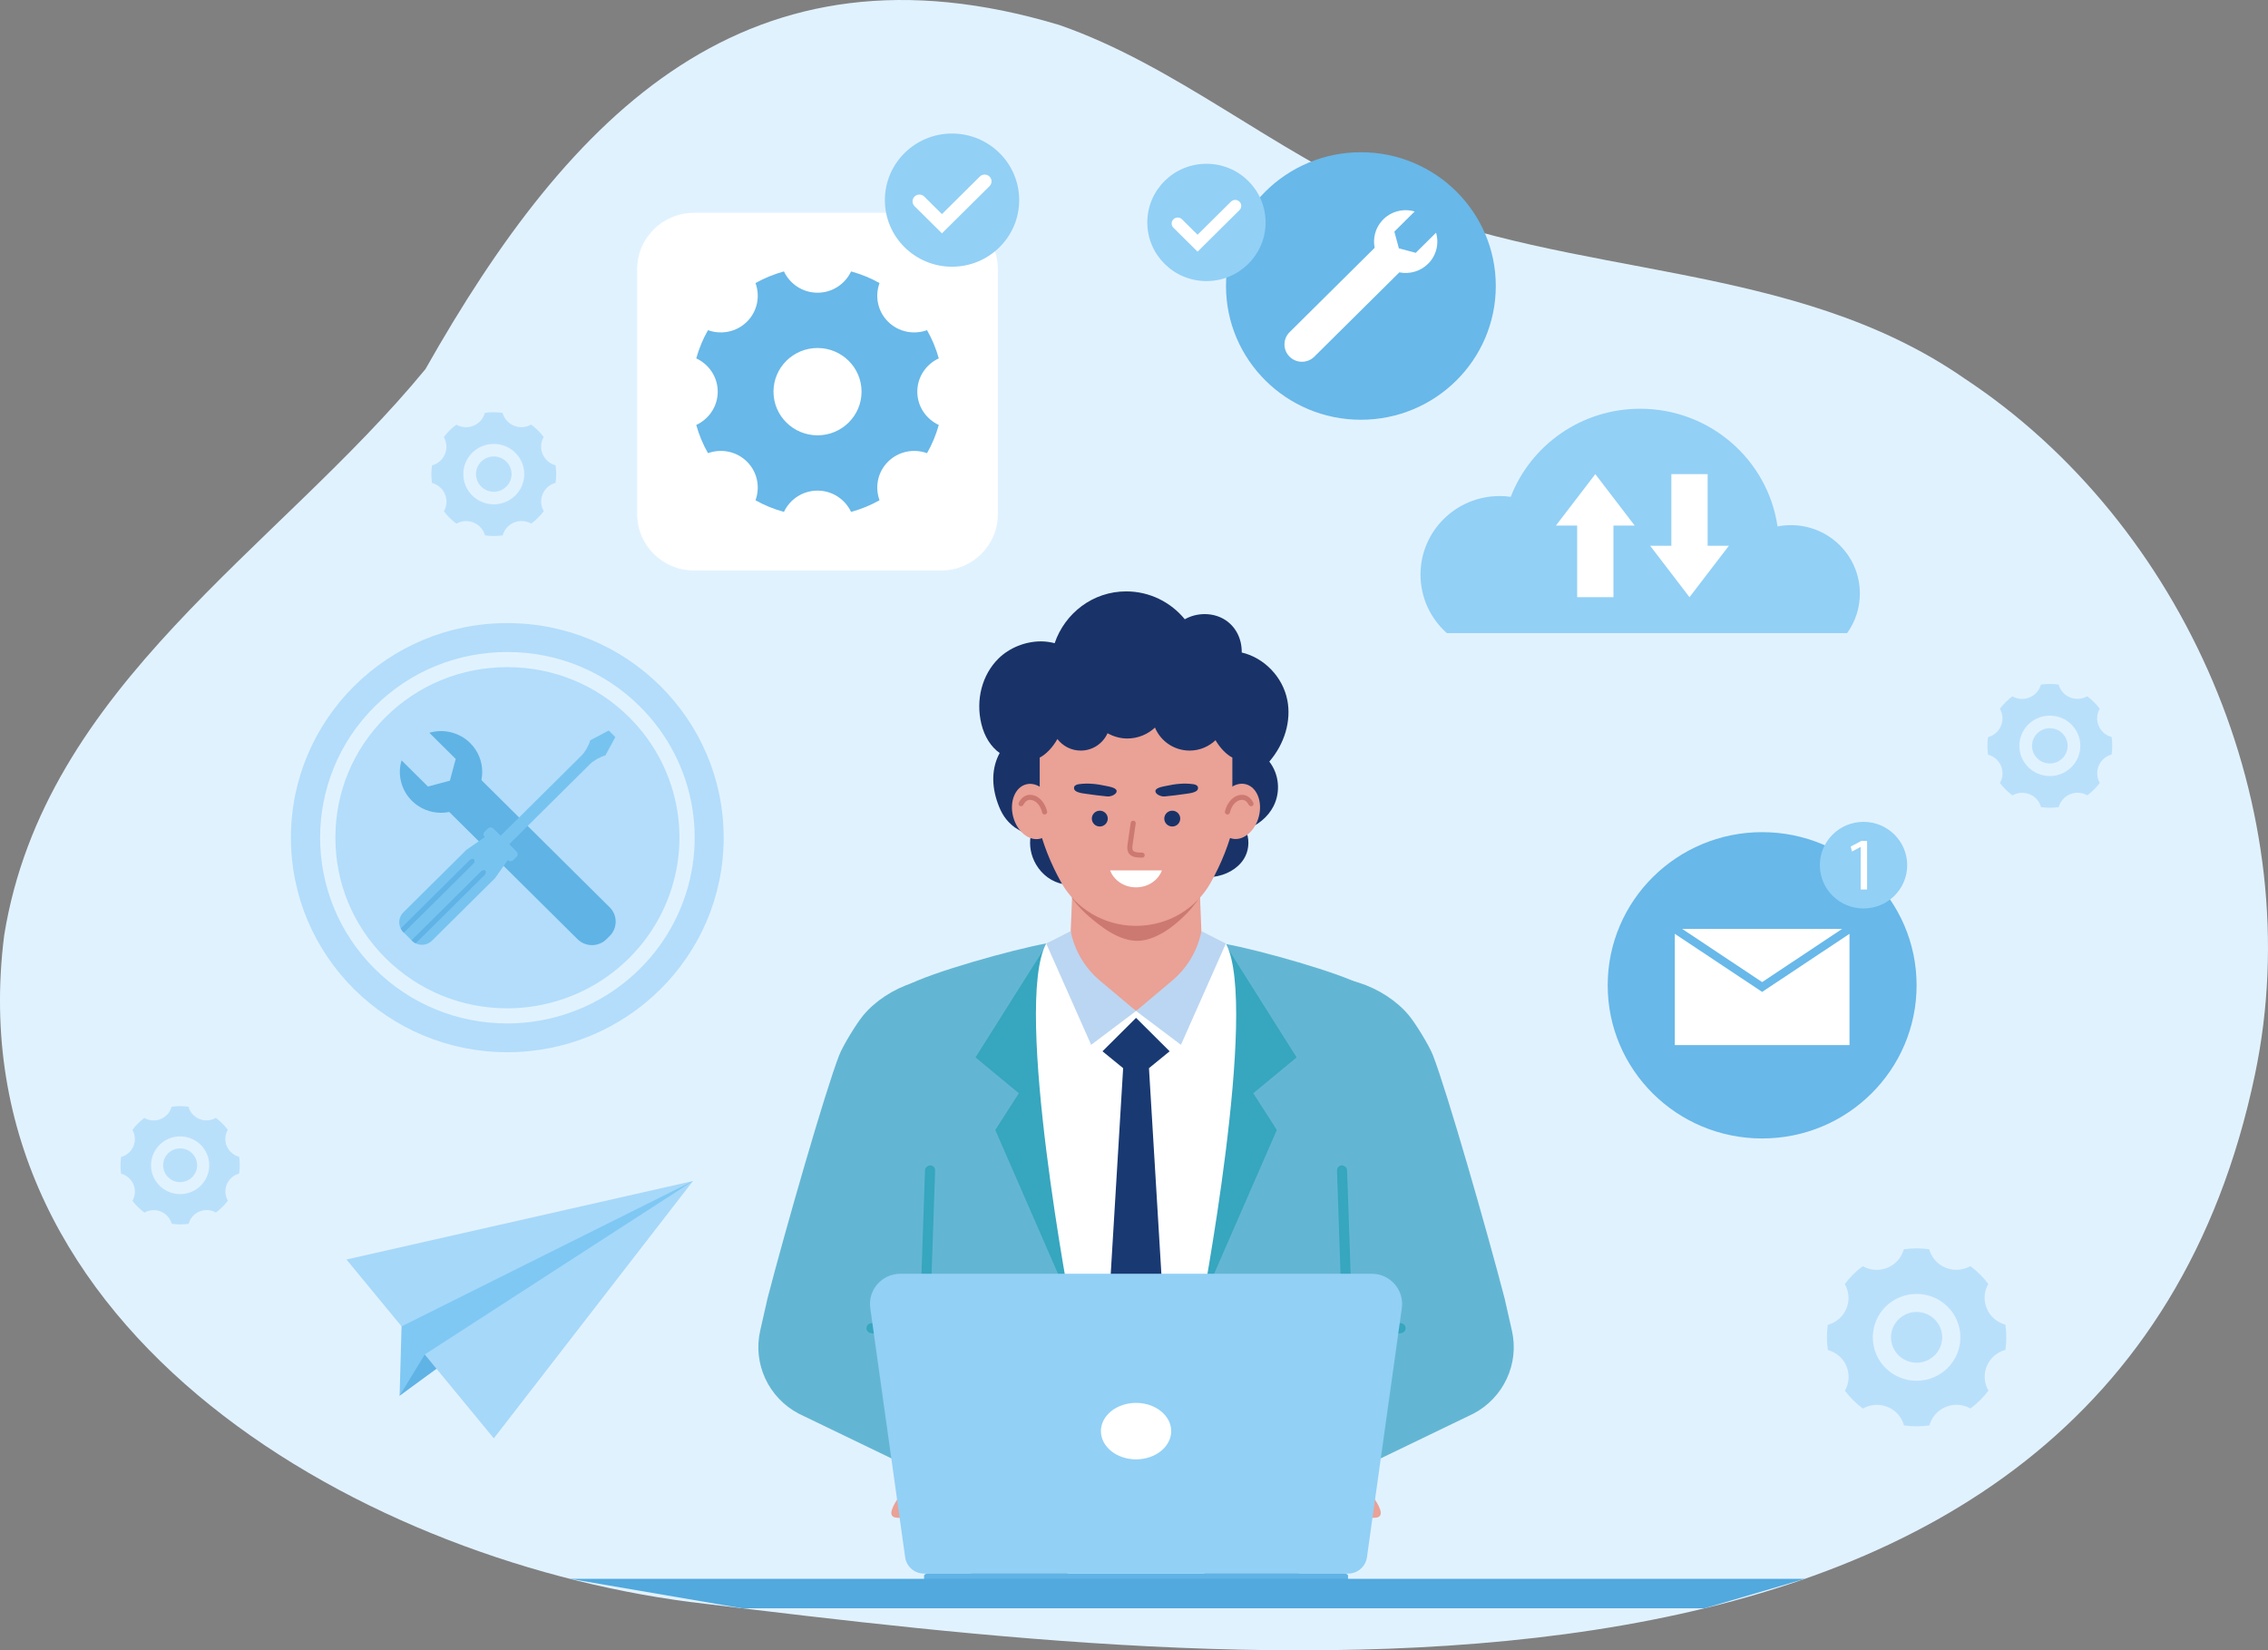 <?xml version="1.0" encoding="UTF-8"?>
<svg id="Layer_1" data-name="Layer 1" xmlns="http://www.w3.org/2000/svg" viewBox="0 0 2370.96 1725.46">
  <rect x="0" y="0" width="2370.96" height="1725.46" fill="#808080" stroke="none"/>
  <defs>
    <style>
      .cls-1 {
        fill: #fff;
      }

      .cls-2 {
        fill: #193972;
      }

      .cls-3 {
        fill: #37a6bf;
      }

      .cls-4 {
        fill: #cc7972;
      }

      .cls-5 {
        fill: #b3ddfb;
      }

      .cls-6 {
        fill: #60b3e5;
      }

      .cls-7 {
        fill: #e1f2ff;
      }

      .cls-8 {
        fill: #a6d8f9;
      }

      .cls-9 {
        fill: #51a9de;
      }

      .cls-10 {
        fill: #193368;
      }

      .cls-11 {
        fill: #68b8e9;
      }

      .cls-12 {
        fill: #92d0f6;
      }

      .cls-13 {
        fill: #77c3f0;
      }

      .cls-14 {
        fill: #b9e0fb;
      }

      .cls-15 {
        fill: #bbd6f2;
      }

      .cls-16 {
        fill: #7fc8f4;
      }

      .cls-17 {
        fill: #63b6d3;
      }

      .cls-18 {
        fill: #eaa196;
      }
    </style>
  </defs>
  <path class="cls-7" d="m2357.32,1123.46c-153,730.79-1068.87,620.14-1619.94,553.38C388.28,1637.4-48.53,1396.58,4.38,977.86c42.15-261.27,285.63-403.5,440.39-591.95C596.91,116.78,782.36-71.33,1107.04,26.02c121.63,42.1,224.37,132.08,343.01,183.36,194.9,83.21,424.22,61.67,603.84,186.48,229.03,151.12,361.52,450.82,303.43,727.61Z"/>
  <g>
    <polygon class="cls-6" points="429.57 1410.06 417.75 1459.32 724.42 1234.78 429.57 1410.06"/>
    <polygon class="cls-8" points="362.19 1316.84 724.42 1234.78 516.24 1503.82 362.19 1316.84"/>
    <polygon class="cls-16" points="724.42 1234.78 419.79 1386.75 417.75 1459.32 444.02 1416.16 724.42 1234.78"/>
  </g>
  <g>
    <path class="cls-14" d="m2207.47,770.55c-5.9-1.6-11.02-5.75-13.55-11.79-2.53-6.04-1.88-12.57,1.14-17.84-3.72-4.91-8.13-9.28-13.09-12.96-5.31,3.01-11.9,3.67-17.99,1.17-6.09-2.5-10.28-7.56-11.91-13.41-3-.42-6.07-.65-9.19-.65s-6.27.24-9.31.67c-1.61,5.85-5.8,10.93-11.88,13.44-6.09,2.51-12.67,1.86-17.99-1.13-4.95,3.69-9.35,8.06-13.07,12.98,3.03,5.27,3.7,11.8,1.18,17.84-2.52,6.04-7.63,10.2-13.52,11.81-.42,2.98-.66,6.02-.66,9.11s.24,6.22.67,9.24c5.9,1.6,11.02,5.75,13.55,11.78,2.53,6.04,1.88,12.57-1.14,17.84,3.72,4.91,8.13,9.28,13.09,12.96,5.31-3.01,11.9-3.67,17.99-1.17,6.09,2.5,10.28,7.56,11.91,13.41,3,.42,6.07.65,9.19.65s6.27-.24,9.31-.67c1.61-5.85,5.8-10.93,11.88-13.44,6.09-2.51,12.67-1.86,17.99,1.13,4.95-3.69,9.35-8.06,13.07-12.98-3.03-5.27-3.7-11.8-1.18-17.84,2.52-6.04,7.63-10.2,13.52-11.81.42-2.98.66-6.02.66-9.11s-.24-6.22-.67-9.24Zm-64.58,40.81c-17.58,0-31.84-14.14-31.84-31.57s14.25-31.57,31.84-31.57,31.84,14.14,31.84,31.57-14.25,31.57-31.84,31.57Z"/>
    <ellipse class="cls-14" cx="2142.89" cy="779.79" rx="18.62" ry="18.46"/>
  </g>
  <g>
    <path class="cls-14" d="m2096.44,1384.94c-8.48-2.3-15.84-8.26-19.48-16.94-3.64-8.68-2.7-18.06,1.64-25.65-5.35-7.06-11.69-13.33-18.81-18.63-7.64,4.32-17.1,5.27-25.86,1.68-8.76-3.59-14.78-10.87-17.12-19.28-4.32-.6-8.72-.94-13.2-.94s-9.01.34-13.39.96c-2.32,8.41-8.33,15.71-17.08,19.31-8.75,3.61-18.21,2.68-25.86-1.63-7.11,5.31-13.45,11.59-18.78,18.66,4.36,7.57,5.32,16.96,1.7,25.65-3.62,8.68-10.97,14.66-19.44,16.98-.61,4.28-.94,8.65-.94,13.1s.34,8.94.97,13.28c8.48,2.3,15.84,8.26,19.48,16.94,3.64,8.68,2.7,18.06-1.64,25.65,5.35,7.06,11.69,13.33,18.81,18.63,7.64-4.32,17.1-5.27,25.86-1.68,8.76,3.59,14.78,10.87,17.12,19.28,4.32.6,8.72.94,13.2.94s9.01-.34,13.39-.96c2.32-8.41,8.33-15.71,17.08-19.31,8.75-3.61,18.22-2.68,25.86,1.63,7.11-5.31,13.45-11.59,18.78-18.66-4.36-7.57-5.32-16.96-1.7-25.65,3.62-8.68,10.97-14.66,19.44-16.98.61-4.28.94-8.65.94-13.1s-.34-8.94-.97-13.28Zm-92.83,58.67c-25.28,0-45.77-20.32-45.77-45.39s20.49-45.39,45.77-45.39,45.77,20.32,45.77,45.39-20.49,45.39-45.77,45.39Z"/>
    <ellipse class="cls-14" cx="2003.61" cy="1398.22" rx="26.76" ry="26.54"/>
  </g>
  <g>
    <path class="cls-14" d="m580.78,486.47c-5.9-1.6-11.02-5.75-13.55-11.79-2.53-6.04-1.88-12.57,1.14-17.84-3.72-4.91-8.13-9.28-13.09-12.96-5.31,3.01-11.9,3.67-17.99,1.17-6.09-2.5-10.28-7.56-11.91-13.41-3-.42-6.07-.65-9.19-.65s-6.27.24-9.31.67c-1.61,5.85-5.8,10.93-11.88,13.44-6.09,2.51-12.67,1.86-17.99-1.13-4.95,3.69-9.35,8.06-13.07,12.98,3.03,5.27,3.7,11.8,1.18,17.84-2.52,6.04-7.63,10.2-13.52,11.81-.42,2.98-.66,6.02-.66,9.11s.24,6.22.67,9.24c5.9,1.6,11.02,5.75,13.55,11.78,2.53,6.04,1.88,12.57-1.14,17.84,3.72,4.91,8.13,9.28,13.09,12.96,5.31-3.01,11.9-3.67,17.99-1.17,6.09,2.5,10.28,7.56,11.91,13.41,3,.42,6.07.65,9.19.65s6.27-.24,9.31-.67c1.61-5.85,5.8-10.93,11.88-13.44,6.09-2.51,12.67-1.86,17.99,1.13,4.95-3.69,9.35-8.06,13.07-12.98-3.03-5.27-3.7-11.8-1.18-17.84,2.52-6.04,7.63-10.2,13.52-11.81.42-2.98.66-6.02.66-9.11s-.24-6.22-.67-9.24Zm-64.58,40.81c-17.58,0-31.84-14.14-31.84-31.57s14.25-31.57,31.84-31.57,31.84,14.14,31.84,31.57-14.25,31.57-31.84,31.57Z"/>
    <ellipse class="cls-14" cx="516.2" cy="495.7" rx="18.62" ry="18.46"/>
  </g>
  <g>
    <path class="cls-14" d="m250.02,1209.48c-5.64-1.53-10.53-5.49-12.95-11.26-2.42-5.77-1.79-12.01,1.09-17.05-3.56-4.69-7.77-8.86-12.51-12.38-5.08,2.87-11.37,3.5-17.19,1.12-5.82-2.38-9.83-7.23-11.38-12.81-2.87-.4-5.8-.62-8.78-.62s-5.99.23-8.9.64c-1.54,5.59-5.54,10.44-11.35,12.84-5.82,2.4-12.11,1.78-17.19-1.08-4.73,3.53-8.94,7.71-12.49,12.4,2.9,5.03,3.53,11.27,1.13,17.05-2.4,5.77-7.29,9.75-12.92,11.29-.4,2.85-.63,5.75-.63,8.7s.23,5.94.64,8.82c5.64,1.53,10.53,5.49,12.94,11.26,2.42,5.77,1.79,12.01-1.09,17.05,3.56,4.69,7.77,8.86,12.51,12.38,5.08-2.87,11.37-3.5,17.19-1.12,5.82,2.38,9.83,7.23,11.38,12.81,2.87.4,5.8.62,8.78.62s5.99-.22,8.9-.64c1.54-5.59,5.54-10.44,11.35-12.84,5.82-2.4,12.11-1.78,17.19,1.08,4.73-3.53,8.94-7.71,12.49-12.4-2.9-5.03-3.53-11.27-1.13-17.05,2.4-5.77,7.29-9.75,12.92-11.29.4-2.85.63-5.75.63-8.7s-.23-5.94-.64-8.82Zm-61.7,38.99c-16.8,0-30.42-13.51-30.42-30.17s13.62-30.17,30.42-30.17,30.42,13.51,30.42,30.17-13.62,30.17-30.42,30.17Z"/>
    <ellipse class="cls-14" cx="188.31" cy="1218.31" rx="17.79" ry="17.64"/>
  </g>
  <g>
    <g>
      <ellipse class="cls-5" cx="530.32" cy="875.78" rx="226.2" ry="224.33"/>
      <path class="cls-7" d="m668.78,738.47c-36.92-36.61-86.08-56.78-138.44-56.78s-101.52,20.16-138.44,56.78c-76.32,75.71-76.32,198.88,0,274.59,37.06,36.74,86.21,56.97,138.42,56.97,30.38,0,60.85-7.21,88.13-20.84,18.57-9.28,35.5-21.44,50.33-36.14,14.81-14.69,27.07-31.48,36.44-49.9,38.11-74.98,23.47-165.27-36.44-224.68Zm-138.44-40.97c48.1,0,93.26,18.52,127.17,52.15,55.03,54.57,68.49,137.51,33.48,206.39-8.61,16.92-19.87,32.35-33.48,45.84-13.61,13.51-29.17,24.68-46.23,33.2-25.05,12.53-53.04,19.15-80.94,19.15h0c-47.97,0-93.12-18.59-127.14-52.35-33.92-33.63-52.59-78.42-52.59-126.11s18.67-92.48,52.59-126.11c33.9-33.63,79.06-52.15,127.16-52.15Z"/>
      <g>
        <path class="cls-6" d="m448.84,766.14l10.8,10.71h0s16.79,16.65,16.79,16.65l-6.14,22.74-22.93,6.09-16.23-16.1h0s-11.35-11.26-11.35-11.26c-4.31,14.51-.7,30.85,10.85,42.3,16.81,16.68,44.07,16.67,60.89,0,16.81-16.67,16.81-43.71,0-60.38-11.55-11.45-28.03-15.04-42.66-10.76Z"/>
        <path class="cls-6" d="m637.36,978.6l-3.36,3.33c-8.35,8.28-21.89,8.28-30.25,0l-138.44-137.3,33.61-33.33,138.44,137.3c8.35,8.28,8.35,21.71,0,30Z"/>
      </g>
      <g>
        <path class="cls-13" d="m540.03,895.79l-3.59,3.56c-1.49,1.47-3.89,1.47-5.38,0l-24.51-24.31c-1.49-1.47-1.49-3.86,0-5.34l3.59-3.56c1.49-1.47,3.89-1.47,5.38,0l24.51,24.31c1.49,1.47,1.49,3.86,0,5.34Z"/>
        <path class="cls-13" d="m517.63,918.01l-66.04,65.5c-4.08,4.05-10,5.22-15.12,3.56-.61-.23-1.26-.49-1.87-.79-1.41-.64-2.75-1.59-3.93-2.76l-8.97-8.9c-1.18-1.17-2.14-2.5-2.79-3.9-.34-.64-.61-1.29-.8-1.93-1.68-5.07-.5-10.87,3.59-14.92l66.04-65.5,19.01-13.1,10.57-7.31,20.88,20.71-7.37,10.49-13.21,18.85Z"/>
        <path class="cls-13" d="m643.26,770.62l-3.45-3.43-3.45-3.43-19.37,10.3-.04.16c-1.39,5.2-5.29,12.01-9.12,15.82l-91.62,90.86,8.95,8.88,91.62-90.86c3.83-3.8,10.71-7.66,15.95-9.05l.16-.04,10.38-19.21Z"/>
      </g>
      <g>
        <path class="cls-6" d="m494.69,903.21l-72.49,71.9-.5-.49c-1.18-1.17-2.14-2.5-2.79-3.9l71.92-71.33c1.53-1.51,3.66-1.89,4.7-.87,1.07,1.06.69,3.18-.84,4.69Z"/>
        <path class="cls-6" d="m506.52,914.95l-71.92,71.33c-1.41-.64-2.75-1.59-3.93-2.76l-.46-.45,72.49-71.9c1.53-1.51,3.63-1.93,4.7-.87,1.07,1.06.65,3.14-.88,4.66Z"/>
      </g>
    </g>
    <g>
      <path class="cls-1" d="m983.78,222.52h-258.27c-32.81,0-59.4,26.38-59.4,58.91v256.13c0,32.54,26.6,58.91,59.4,58.91h258.27c32.81,0,59.4-26.38,59.4-58.91v-256.13c0-32.54-26.6-58.91-59.4-58.91Z"/>
      <path class="cls-11" d="m981.4,374.69c-2.9-10.41-7.02-20.29-12.28-29.49-13.74,4.95-29.71,2.07-40.73-8.86-11.02-10.93-13.92-26.76-8.93-40.39-9.27-5.22-19.23-9.3-29.73-12.17-6.19,13.12-19.53,22.26-35.1,22.26s-28.9-9.15-35.1-22.26c-10.5,2.88-20.46,6.96-29.73,12.17,4.99,13.63,2.09,29.46-8.93,40.39-11.02,10.93-26.99,13.81-40.73,8.86-5.26,9.19-9.37,19.08-12.28,29.49,13.23,6.14,22.45,19.36,22.45,34.81s-9.22,28.67-22.45,34.81c2.9,10.41,7.02,20.29,12.28,29.48,13.74-4.95,29.71-2.07,40.73,8.86,11.02,10.93,13.92,26.76,8.93,40.39,9.27,5.22,19.24,9.3,29.73,12.17,6.19-13.12,19.53-22.26,35.1-22.26s28.9,9.15,35.1,22.26c10.49-2.88,20.46-6.96,29.73-12.17-4.99-13.63-2.09-29.46,8.93-40.39,11.02-10.93,26.99-13.81,40.73-8.86,5.26-9.19,9.37-19.08,12.28-29.48-13.23-6.14-22.45-19.36-22.45-34.81s9.22-28.67,22.45-34.81Zm-126.76,80.45c-25.42,0-46.03-20.44-46.03-45.65s20.61-45.65,46.03-45.65,46.03,20.44,46.03,45.65-20.61,45.65-46.03,45.65Z"/>
      <ellipse class="cls-12" cx="995.25" cy="209.24" rx="70.2" ry="69.62"/>
      <path class="cls-1" d="m984.7,243.96l-28.64-28.4c-2.8-2.78-2.8-7.28,0-10.05h0c2.8-2.78,7.34-2.78,10.14,0l18.5,18.35,39.6-39.27c2.8-2.78,7.34-2.78,10.14,0h0c2.8,2.78,2.8,7.28,0,10.05l-49.73,49.33Z"/>
    </g>
    <g>
      <ellipse class="cls-11" cx="1422.68" cy="299.01" rx="141.02" ry="139.85"/>
      <path class="cls-1" d="m1492.89,275.82c8.88-8.81,11.66-21.37,8.34-32.53l-8.31,8.24h0s-12.91,12.8-12.91,12.8l-17.63-4.69-4.72-17.49,12.48-12.38h0s8.73-8.66,8.73-8.66c-11.75-3.44-25.05-.28-33.96,9.48-7.22,7.9-9.84,18.59-7.85,28.52l-88.93,88.19c-7.14,7.08-7.14,18.55,0,25.63h0c7.14,7.08,18.71,7.08,25.84,0l88.91-88.17c10.51,2.11,21.85-.87,30-8.95Z"/>
      <ellipse class="cls-12" cx="1261.22" cy="232.56" rx="61.83" ry="61.32"/>
      <path class="cls-1" d="m1251.93,263.14l-25.23-25.02c-2.47-2.44-2.47-6.41,0-8.85h0c2.47-2.45,6.46-2.45,8.93,0l16.3,16.16,34.88-34.59c2.47-2.45,6.46-2.45,8.93,0h0c2.47,2.44,2.47,6.41,0,8.85l-43.81,43.45Z"/>
    </g>
    <g>
      <ellipse class="cls-11" cx="1842.14" cy="1030.16" rx="161.46" ry="160.13"/>
      <g>
        <polygon class="cls-1" points="1925.74 971.19 1758.54 971.19 1842.14 1026.8 1925.74 971.19"/>
        <polygon class="cls-1" points="1842.14 1037.06 1750.83 976.32 1750.83 1092.66 1933.45 1092.66 1933.45 976.32 1842.14 1037.06"/>
      </g>
      <ellipse class="cls-12" cx="1948.12" cy="904.55" rx="45.66" ry="45.28"/>
      <path class="cls-1" d="m1945.14,885.54h-.15l-8.92,4.77-1.34-5.24,11.2-5.95h5.92v50.85h-6.71v-44.44Z"/>
    </g>
    <g>
      <path class="cls-12" d="m1872.2,549.05c-4.77,0-9.47.48-13.99,1.33-10.15-69.58-70.59-123.03-143.55-123.03-61.72,0-114.46,38.24-135.37,92.12-3.73-.61-7.64-.85-11.55-.85-45.71,0-82.75,36.79-82.75,82.12,0,24.3,10.63,46.12,27.5,61.15h418.5c8.43-11.7,13.32-25.94,13.32-41.33,0-39.52-32.27-71.52-72.11-71.52Z"/>
      <g>
        <g>
          <rect class="cls-1" x="1648.76" y="546.3" width="37.93" height="78.06"/>
          <polygon class="cls-1" points="1667.73 495.7 1626.56 549.48 1708.89 549.48 1667.73 495.7"/>
        </g>
        <g>
          <rect class="cls-1" x="1747.24" y="495.71" width="37.93" height="78.06"/>
          <polygon class="cls-1" points="1766.2 624.37 1807.37 570.6 1725.04 570.6 1766.2 624.37"/>
        </g>
      </g>
    </g>
    <g>
      <g>
        <path class="cls-17" d="m1410.48,1471.73c3.8,53.44,9.09,106.24,15.21,159.47-43.32,9.22-113.26,22.84-166.08,32.9-41.2,7.96-72.26,13.83-73.11,13.83s-30.85-5.66-71-13.41c-53.25-10.06-124.25-23.89-168.2-33.32,6.13-53.23,11.41-106.04,15.21-159.47,1.48-22,3.8-86.55,4.01-108.13.63-59.09-19.23-332.77-19.23-332.77,24.93-14.04,112.62-38.35,146.43-44.43h.42c.42,0,.63-.21,1.06-.21l91.28-15.09,91.28,15.09c.42,0,.63.21,1.06.21.84.21,1.9.21,2.96.63,35.5,6.5,119.6,30.18,143.9,43.8,0,0-19.86,273.68-19.23,332.77.21,21.58,2.54,86.13,4.01,108.13Z"/>
        <g>
          <g>
            <path class="cls-18" d="m1065.08,1143.01c-16.91,43.13-64.76,65.24-108.58,51.08-1.56-.5-3.12-1.06-4.67-1.65-45.04-17.37-67.35-67.65-49.84-112.31,17.51-44.66,68.21-66.79,113.25-49.43,45.04,17.37,67.35,67.65,49.84,112.31Z"/>
            <ellipse class="cls-18" cx="869.21" cy="1418.05" rx="62.47" ry="61.95"/>
            <path class="cls-18" d="m902.01,1080.14h0c-48.1,120.44-59.85,187.87-90.61,313.77l-.41,1.68,116.44,44.9h0c46.56-121.04,73.75-182.51,136.83-295.95l.84-1.52-163.09-62.89Z"/>
          </g>
          <path class="cls-17" d="m1061.16,1173.61c28.62-62.68,10.87-122.46-43.38-145.29-39.36-16.56-90.27,3.04-115.4,33.3-7.01,8.44-21.21,31.62-25.11,41.64-14.89,38.35-56.39,182.97-75,254.55l149.37,45.1c36.95-79.02,79.74-164.12,109.51-229.32Z"/>
        </g>
        <polygon class="cls-3" points="1094.88 986.51 1019.78 1105.54 1065.11 1143.02 1040.45 1181.39 1123.91 1372.76 1150.87 1042.68 1094.88 986.51"/>
        <g>
          <ellipse class="cls-18" cx="869.06" cy="1418.36" rx="62.35" ry="61.83"/>
          <ellipse class="cls-18" cx="1045.73" cy="1526.89" rx="45.3" ry="44.93"/>
          <path class="cls-18" d="m826.95,1463.96c24.5,22.3,161.96,90.06,198.74,103.24l50.67-73.46c-58.04-40.01-116.14-74.71-165.18-120.97l-84.23,91.2Z"/>
        </g>
        <path class="cls-3" d="m967.12,1380.45h-.18c-2.92-.1-5.2-2.53-5.11-5.41l5.18-151.66c.11-2.9,2.95-4.75,5.46-5.06,2.92.1,5.2,2.53,5.11,5.41l-5.18,151.66c-.1,2.83-2.45,5.07-5.28,5.07Z"/>
        <path class="cls-17" d="m875.78,1324.52l-73.5,33.31-7.57,33.37c-7.87,34.67,8.67,70.26,40.36,86.85l184.71,89.14,61.32-76.94-129.46-87.33-75.87-78.41Z"/>
        <g>
          <path class="cls-18" d="m1169.58,1565.46c-.24-.77-.86-1.37-1.46-1.92-12.08-11.25-24.17-22.51-36.64-33.34-5.46-4.74-11.07-9.44-17.52-12.74-8.04-4.11-16.68-6.51-25.42-8.55-5.23-4.97-11.58-8.78-18.45-10.84-1.06-.32-2.09-.55-3.1-.73-9.41-4.15-20.43-4.72-30.78-.68-2.09.81-4.03,1.82-5.89,2.92-11.77.71-23.41,1.68-35.38.86-4.69-.32-8.51,1.1-11.6,4.55-7.44,8.32-16.48,16.56-22.38,26.04-3.21,5.16-5.76,10.67-9,15.73-4.17,6.5-8.86,12.65-12.94,19.21-3.35,5.39-13.76,20.37-1.13,20.9,12.6.53,21.02-5.4,28.09-15.06,5.44-7.44,11.43-14.48,17.9-21.06,3.71-3.77,7.69-1.76,11.89.2,1.45.67,2.89,1.33,4.33,1.99-3.62,11.81-7.48,23.5-12.07,35.08-.58,1.47-1.15,3.19-.35,4.55.51.87,1.48,1.38,2.42,1.77,6.79,2.85,14.93,2.34,21.31-1.33,8.49-4.89,13.25-14.16,16.59-24.23.86.37,1.72.77,2.59,1.11,20.99,8.25,51.97,9.53,66.16-11.27,2.82-4.14,4.74-8.93,5.46-14.19,5.66,2.63,10.97,5.97,15.72,10,6.27,5.32,11.66,11.79,18.81,15.89,5.01,2.87,10.76,4.46,16.54,4.57,5.67.11,11.8-1.48,15.26-5.93.78-1,1.42-2.28,1.05-3.48Z"/>
          <path class="cls-18" d="m1064.22,1500.73c5.25.66,10.22,3.96,13.13,8.2,5.13,7.46,7.89,16.92,9.27,25.71,3.07,19.63,6.07,38.91,10.96,58.15.39,1.53.73,3.31-.24,4.56-.62.8-1.65,1.18-2.63,1.45-7.11,1.97-15.11.43-20.96-4.02-23.01-17.51-7.99-53.37-25.31-73.81-1.31-1.54-2.8-3.02-3.43-4.93-1.34-4.06,1.71-8.27,5.14-10.85,3.21-2.42,7-4.2,11.02-4.52,1.02-.08,2.04-.05,3.05.07Z"/>
        </g>
        <path class="cls-3" d="m1076.35,1492.3c-1.03,0-2.06-.3-2.97-.91l-124.7-84.13c-15.52-10.85-37.95-13.41-38.17-13.43-2.9-.32-4.99-2.91-4.67-5.78.32-2.88,3.1-4.95,5.82-4.64,1.03.11,25.34,2.85,43.04,15.25l124.62,84.08c2.41,1.63,3.03,4.88,1.39,7.28-1.02,1.49-2.68,2.29-4.36,2.29Z"/>
        <g>
          <g>
            <path class="cls-18" d="m1310.18,1143.01c16.91,43.13,64.76,65.24,108.58,51.08,1.56-.5,3.12-1.06,4.67-1.65,45.04-17.37,67.35-67.65,49.84-112.31-17.51-44.66-68.21-66.79-113.25-49.43s-67.35,67.65-49.84,112.31Z"/>
            <ellipse class="cls-18" cx="1506.04" cy="1418.05" rx="62.47" ry="61.95"/>
            <path class="cls-18" d="m1473.24,1080.14h0c48.1,120.44,59.85,187.87,90.61,313.77l.41,1.68-116.44,44.9h0c-46.56-121.04-73.75-182.51-136.83-295.95l-.84-1.52,163.09-62.89Z"/>
          </g>
          <path class="cls-17" d="m1314.1,1173.61c-28.62-62.68-10.87-122.46,43.38-145.29,39.36-16.56,90.27,3.04,115.4,33.3,7.01,8.44,21.21,31.62,25.11,41.64,14.89,38.35,56.39,182.97,75,254.55l-149.37,45.1c-36.95-79.02-79.74-164.12-109.51-229.32Z"/>
        </g>
        <polygon class="cls-3" points="1280.37 986.51 1355.48 1105.54 1310.15 1143.02 1334.8 1181.39 1251.34 1372.76 1224.39 1042.68 1280.37 986.51"/>
        <g>
          <ellipse class="cls-18" cx="1506.2" cy="1418.36" rx="62.35" ry="61.83"/>
          <ellipse class="cls-18" cx="1329.53" cy="1526.89" rx="45.3" ry="44.93"/>
          <path class="cls-18" d="m1548.31,1463.96c-24.5,22.3-161.96,90.06-198.74,103.24l-50.67-73.46c58.04-40.01,116.14-74.71,165.18-120.97l84.23,91.2Z"/>
        </g>
        <path class="cls-3" d="m1408.14,1380.45h.18c2.92-.1,5.2-2.53,5.11-5.41l-5.18-151.66c-.11-2.9-2.95-4.75-5.46-5.06-2.92.1-5.2,2.53-5.11,5.41l5.18,151.66c.1,2.83,2.45,5.07,5.28,5.07Z"/>
        <path class="cls-17" d="m1499.48,1324.52l73.5,33.31,7.57,33.37c7.87,34.67-8.67,70.26-40.36,86.85l-184.71,89.14-61.32-76.94,129.46-87.33,75.87-78.41Z"/>
        <g>
          <path class="cls-18" d="m1205.67,1565.46c.24-.77.86-1.37,1.46-1.92,12.08-11.25,24.17-22.51,36.64-33.34,5.46-4.74,11.07-9.44,17.52-12.74,8.04-4.11,16.68-6.51,25.42-8.55,5.23-4.97,11.58-8.78,18.45-10.84,1.06-.32,2.09-.55,3.1-.73,9.42-4.15,20.43-4.72,30.78-.68,2.09.81,4.03,1.82,5.89,2.92,11.77.71,23.41,1.68,35.38.86,4.69-.32,8.51,1.1,11.6,4.55,7.44,8.32,16.48,16.56,22.38,26.04,3.21,5.16,5.76,10.67,9,15.73,4.17,6.5,8.86,12.65,12.94,19.21,3.35,5.39,13.76,20.37,1.13,20.9-12.6.53-21.02-5.4-28.09-15.06-5.44-7.44-11.43-14.48-17.9-21.06-3.71-3.77-7.69-1.76-11.89.2-1.45.67-2.89,1.33-4.33,1.99,3.62,11.81,7.48,23.5,12.07,35.08.58,1.47,1.15,3.19.35,4.55-.51.87-1.48,1.38-2.42,1.77-6.79,2.85-14.93,2.34-21.31-1.33-8.49-4.89-13.25-14.16-16.59-24.23-.86.37-1.72.77-2.59,1.11-20.99,8.25-51.97,9.53-66.16-11.27-2.82-4.14-4.74-8.93-5.46-14.19-5.66,2.63-10.97,5.97-15.72,10-6.27,5.32-11.66,11.79-18.81,15.89-5.01,2.87-10.76,4.46-16.54,4.57-5.67.11-11.8-1.48-15.26-5.93-.78-1-1.42-2.28-1.05-3.48Z"/>
          <path class="cls-18" d="m1311.04,1500.73c-5.25.66-10.22,3.96-13.13,8.2-5.13,7.46-7.89,16.92-9.27,25.71-3.07,19.63-6.07,38.91-10.96,58.15-.39,1.53-.73,3.31.24,4.56.62.8,1.65,1.18,2.63,1.45,7.11,1.97,15.11.43,20.96-4.02,23.01-17.51,7.99-53.37,25.31-73.81,1.31-1.54,2.8-3.02,3.43-4.93,1.34-4.06-1.71-8.27-5.14-10.85-3.21-2.42-7-4.2-11.02-4.52-1.02-.08-2.04-.05-3.05.07Z"/>
        </g>
        <path class="cls-3" d="m1298.91,1492.3c-1.68,0-3.34-.8-4.36-2.29-1.64-2.39-1.02-5.65,1.39-7.28l124.7-84.13c17.63-12.34,41.94-15.08,42.97-15.19,2.72-.31,5.49,1.76,5.82,4.64.32,2.88-1.77,5.46-4.67,5.78-.23.02-22.66,2.59-38.1,13.38l-124.77,84.18c-.91.61-1.94.91-2.97.91Z"/>
        <path class="cls-1" d="m1254.96,1372.61l4.65,291.49c-41.2,7.96-72.26,13.83-73.11,13.83s-30.85-5.66-71-13.41l4.86-291.91s-61.7-321.88-26.62-386.21h187.85c0,.21.21.42.21.63,34.44,65.59-26.84,385.58-26.84,385.58Z"/>
        <path class="cls-10" d="m1345.73,731.87c-4.79-24.36-24.45-44.3-47.63-49.66.28-14.8-6.78-28.24-19.12-35.18-5.8-3.25-12.59-4.97-19.59-4.97-7.45,0-14.65,1.9-20.8,5.39-14.56-17.79-36.61-29.14-61.27-29.14-34.81,0-64.06,22.73-74.78,54.15-4.58-1.16-9.34-1.89-14.26-1.89-16.43,0-33.04,6.69-44.41,17.89-17.23,16.97-24.1,43.23-17.92,68.54,3.25,13.31,10.09,23.96,19.11,30.28-8.19,15.08-8.93,33.45-1.87,52.88,3.48,9.55,7.76,17.42,17.41,24.76.11.09,8.69,5.71,16.85,9.3-1.71,9.8.19,20.31,5.65,29.63,6.41,10.97,16.83,18.39,28.56,20.58,4.83,7.65,14.09,12.61,24.47,12.61,3.99,0,7.77-.75,11.29-2.22,7.79-3.28,14.12-9.72,17.95-17.81,4.11,2.93,8.34,5.64,13.15,8.65,11.27,7.08,20.99,11.46,30.62,13.81,4.93,1.19,10.04,1.8,15.14,1.8,16.31,0,30.57-6.15,39.13-16.88,1.98-2.45,3.43-5,4.34-7.55,13.96-1.63,26.09-8.51,32.56-18.78,4.91-7.78,6.1-17.86,3.2-26.96-.4-1.24-.87-2.45-1.41-3.61,12.76-4.49,23.59-13.39,29.31-24.76,7.65-15.24,5.54-33.69-4.47-46.46,15.97-18.58,23.13-42.53,18.83-64.41Z"/>
        <polygon class="cls-18" points="1257.58 1014.82 1187.63 1057.03 1117.63 1014.82 1125.87 812.58 1249.52 812.58 1257.58 1014.82"/>
        <path class="cls-4" d="m1254.43,937.93c-3.73,5.45-7.85,10.71-11.97,15.18-12.37,13.04-27.28,25.11-44.16,29.39-20.81,5.26-40.83-8.37-56.73-21.61-7.85-6.42-14.92-13.63-20.81-21.8l.2-4.09,1.57-42.63,3.34-79.81h123.65l3.14,79.81,1.57,39.71.2,5.84Z"/>
        <path class="cls-18" d="m1187.6,674.61c-70.25,0-110.07,56.55-110.18,115.7-.09,50.66,9.31,91.76,32.24,132.78,14.5,25.94,43.5,44.91,77.93,44.91s63.43-18.97,77.93-44.91c22.94-41.02,32.34-82.12,32.24-132.78-.11-59.15-39.93-115.7-110.17-115.7Z"/>
        <g>
          <g>
            <path class="cls-10" d="m1227.12,847.76c-4.52-.9-8.9,2-9.81,6.48-.9,4.47,2.02,8.83,6.53,9.73,4.52.9,8.9-2,9.81-6.48.9-4.47-2.02-8.83-6.53-9.73Z"/>
            <path class="cls-10" d="m1252.31,822.91c-.41-1.73-2.64-2.71-4.71-3.01-9.65-1.4-19.27-.27-28.69,1.82-3.31.73-12.32,1.96-10.89,6.37.93,2.86,6.2,4.94,9.5,4.62,7.37-.72,14.71-1.62,22.01-2.7,4.14-.61,14.12-1.41,12.78-7.09Z"/>
            <path class="cls-10" d="m1148.08,847.76c4.52-.9,8.9,2,9.81,6.48.9,4.47-2.02,8.83-6.53,9.73-4.52.9-8.9-2-9.81-6.48-.9-4.47,2.02-8.83,6.53-9.73Z"/>
            <path class="cls-10" d="m1122.89,822.91c.41-1.73,2.64-2.71,4.71-3.01,9.65-1.4,19.27-.27,28.69,1.82,3.31.73,12.32,1.96,10.89,6.37-.93,2.86-6.2,4.94-9.5,4.62-7.37-.72-14.71-1.62-22.01-2.7-4.14-.61-14.12-1.41-12.78-7.09Z"/>
          </g>
          <path class="cls-1" d="m1160.49,909.98c3.88,10.26,14.37,17.76,27.11,17.76s23.22-7.5,27.1-17.76h-54.21Z"/>
          <path class="cls-4" d="m1194.03,896.67c-6.03,0-10.59-.62-13.31-3.67-1.94-2.19-2.62-5.34-2.06-9.63.52-4.09,1.92-13.38,2.83-19.35l.56-3.72c.23-1.43,1.36-2.46,3.01-2.2,1.44.21,2.43,1.55,2.23,2.98l-.58,3.73c-.89,5.91-2.29,15.14-2.81,19.22-.35,2.71-.08,4.52.78,5.51,1.49,1.68,5.57,1.9,9.35,1.9,1.47,0,2.64,1.18,2.64,2.62s-1.18,2.62-2.64,2.62Z"/>
        </g>
        <path class="cls-10" d="m1222.94,678.65c-10.63-3.12-22.44-4.88-35.24-4.88s-25.79,1.95-37.01,5.27c-53.15,16.2-80.91,67.55-81.1,118.12,0,15.03.99,29.28,2.95,42.95h14.37v-48.03c6.86-3.54,13.57-10.74,18.49-19.4,5.62,7.29,14.39,12.07,24.35,12.07,12.54,0,23.29-7.47,28.07-18.15,6.14,3.41,13.12,5.52,20.65,5.52,11.21,0,21.33-4.38,28.93-11.41,5.89,14.1,19.88,24.04,36.24,24.04,10.51,0,20.01-4.16,27.06-10.84,4.76,8.07,11.07,14.76,17.6,18.17v48.03h14.57c1.97-13.67,2.96-27.92,2.96-42.95-.2-51.15-28.54-102.89-82.88-118.51Z"/>
        <ellipse class="cls-18" cx="1295.04" cy="848.38" rx="29.33" ry="21.68" transform="translate(146.11 1886.09) rotate(-75.32)"/>
        <ellipse class="cls-18" cx="1080.16" cy="848.38" rx="21.68" ry="29.33" transform="translate(-179.76 301.49) rotate(-14.68)"/>
        <path class="cls-4" d="m1283.15,851.57c-.21,0-.39-.02-.6-.07-1.42-.33-2.31-1.73-1.98-3.14,2.43-10.38,9.66-17.35,17.93-17.35,4.79,0,8.93,2.9,11.68,8.14.66,1.28.17,2.86-1.13,3.52-1.3.69-2.89.15-3.57-1.13-1.26-2.41-3.49-5.3-6.97-5.3-5.78,0-10.92,5.34-12.77,13.3-.29,1.21-1.38,2.03-2.58,2.03Z"/>
        <path class="cls-4" d="m1092.05,851.57c-1.2,0-2.29-.81-2.58-2.02-1.88-7.96-7.02-13.31-12.77-13.31-3.49,0-5.72,2.89-6.97,5.3-.66,1.3-2.25,1.82-3.57,1.13-1.3-.65-1.8-2.24-1.14-3.52,2.74-5.25,6.89-8.14,11.68-8.14,8.25,0,15.46,6.97,17.93,17.34.33,1.41-.56,2.82-1.98,3.15-.21.05-.39.07-.6.07Z"/>
        <g>
          <path class="cls-15" d="m1187.63,1057.03l-37.7-31.69c-15.85-13.32-26.66-31.6-30.66-51.82h0l-25.53,13,46.94,105.87,46.94-35.36Z"/>
          <path class="cls-15" d="m1187.63,1057.03l37.7-31.69c15.85-13.32,26.66-31.6,30.66-51.82h0l25.53,13-46.94,105.87-46.94-35.36Z"/>
        </g>
        <polygon class="cls-2" points="1228.3 1567.2 1201.13 1116.79 1222.73 1099.15 1187.63 1064.2 1152.53 1099.15 1174.13 1116.79 1146.95 1567.2 1187.63 1599.53 1228.3 1567.2"/>
        <g>
          <path class="cls-12" d="m1433.99,1331.75h-492.72c-19.29,0-34.14,16.91-31.49,35.86l36.47,260.56c1.37,9.78,9.8,17.06,19.76,17.06h443.23c9.96,0,18.39-7.28,19.76-17.06l36.47-260.56c2.65-18.95-12.19-35.86-31.49-35.86Z"/>
          <path class="cls-6" d="m1405.56,1645.24h-435.86c-2.03,0-3.68.99-3.68,2.21v6.41c0,1.22,1.65,2.21,3.68,2.21h435.86c2.03,0,3.68-.99,3.68-2.21v-6.41c0-1.22-1.65-2.21-3.68-2.21Z"/>
          <ellipse class="cls-1" cx="1187.63" cy="1496.27" rx="36.74" ry="29.52"/>
        </g>
      </g>
      <polygon class="cls-9" points="1781.93 1681.49 775.82 1681.49 775.76 1681.49 595.69 1650.67 966.01 1650.67 1043.39 1650.67 1115.72 1650.67 1259.38 1650.67 1329.23 1650.67 1409.25 1650.67 1886.82 1650.67 1781.93 1681.49"/>
    </g>
  </g>
</svg>